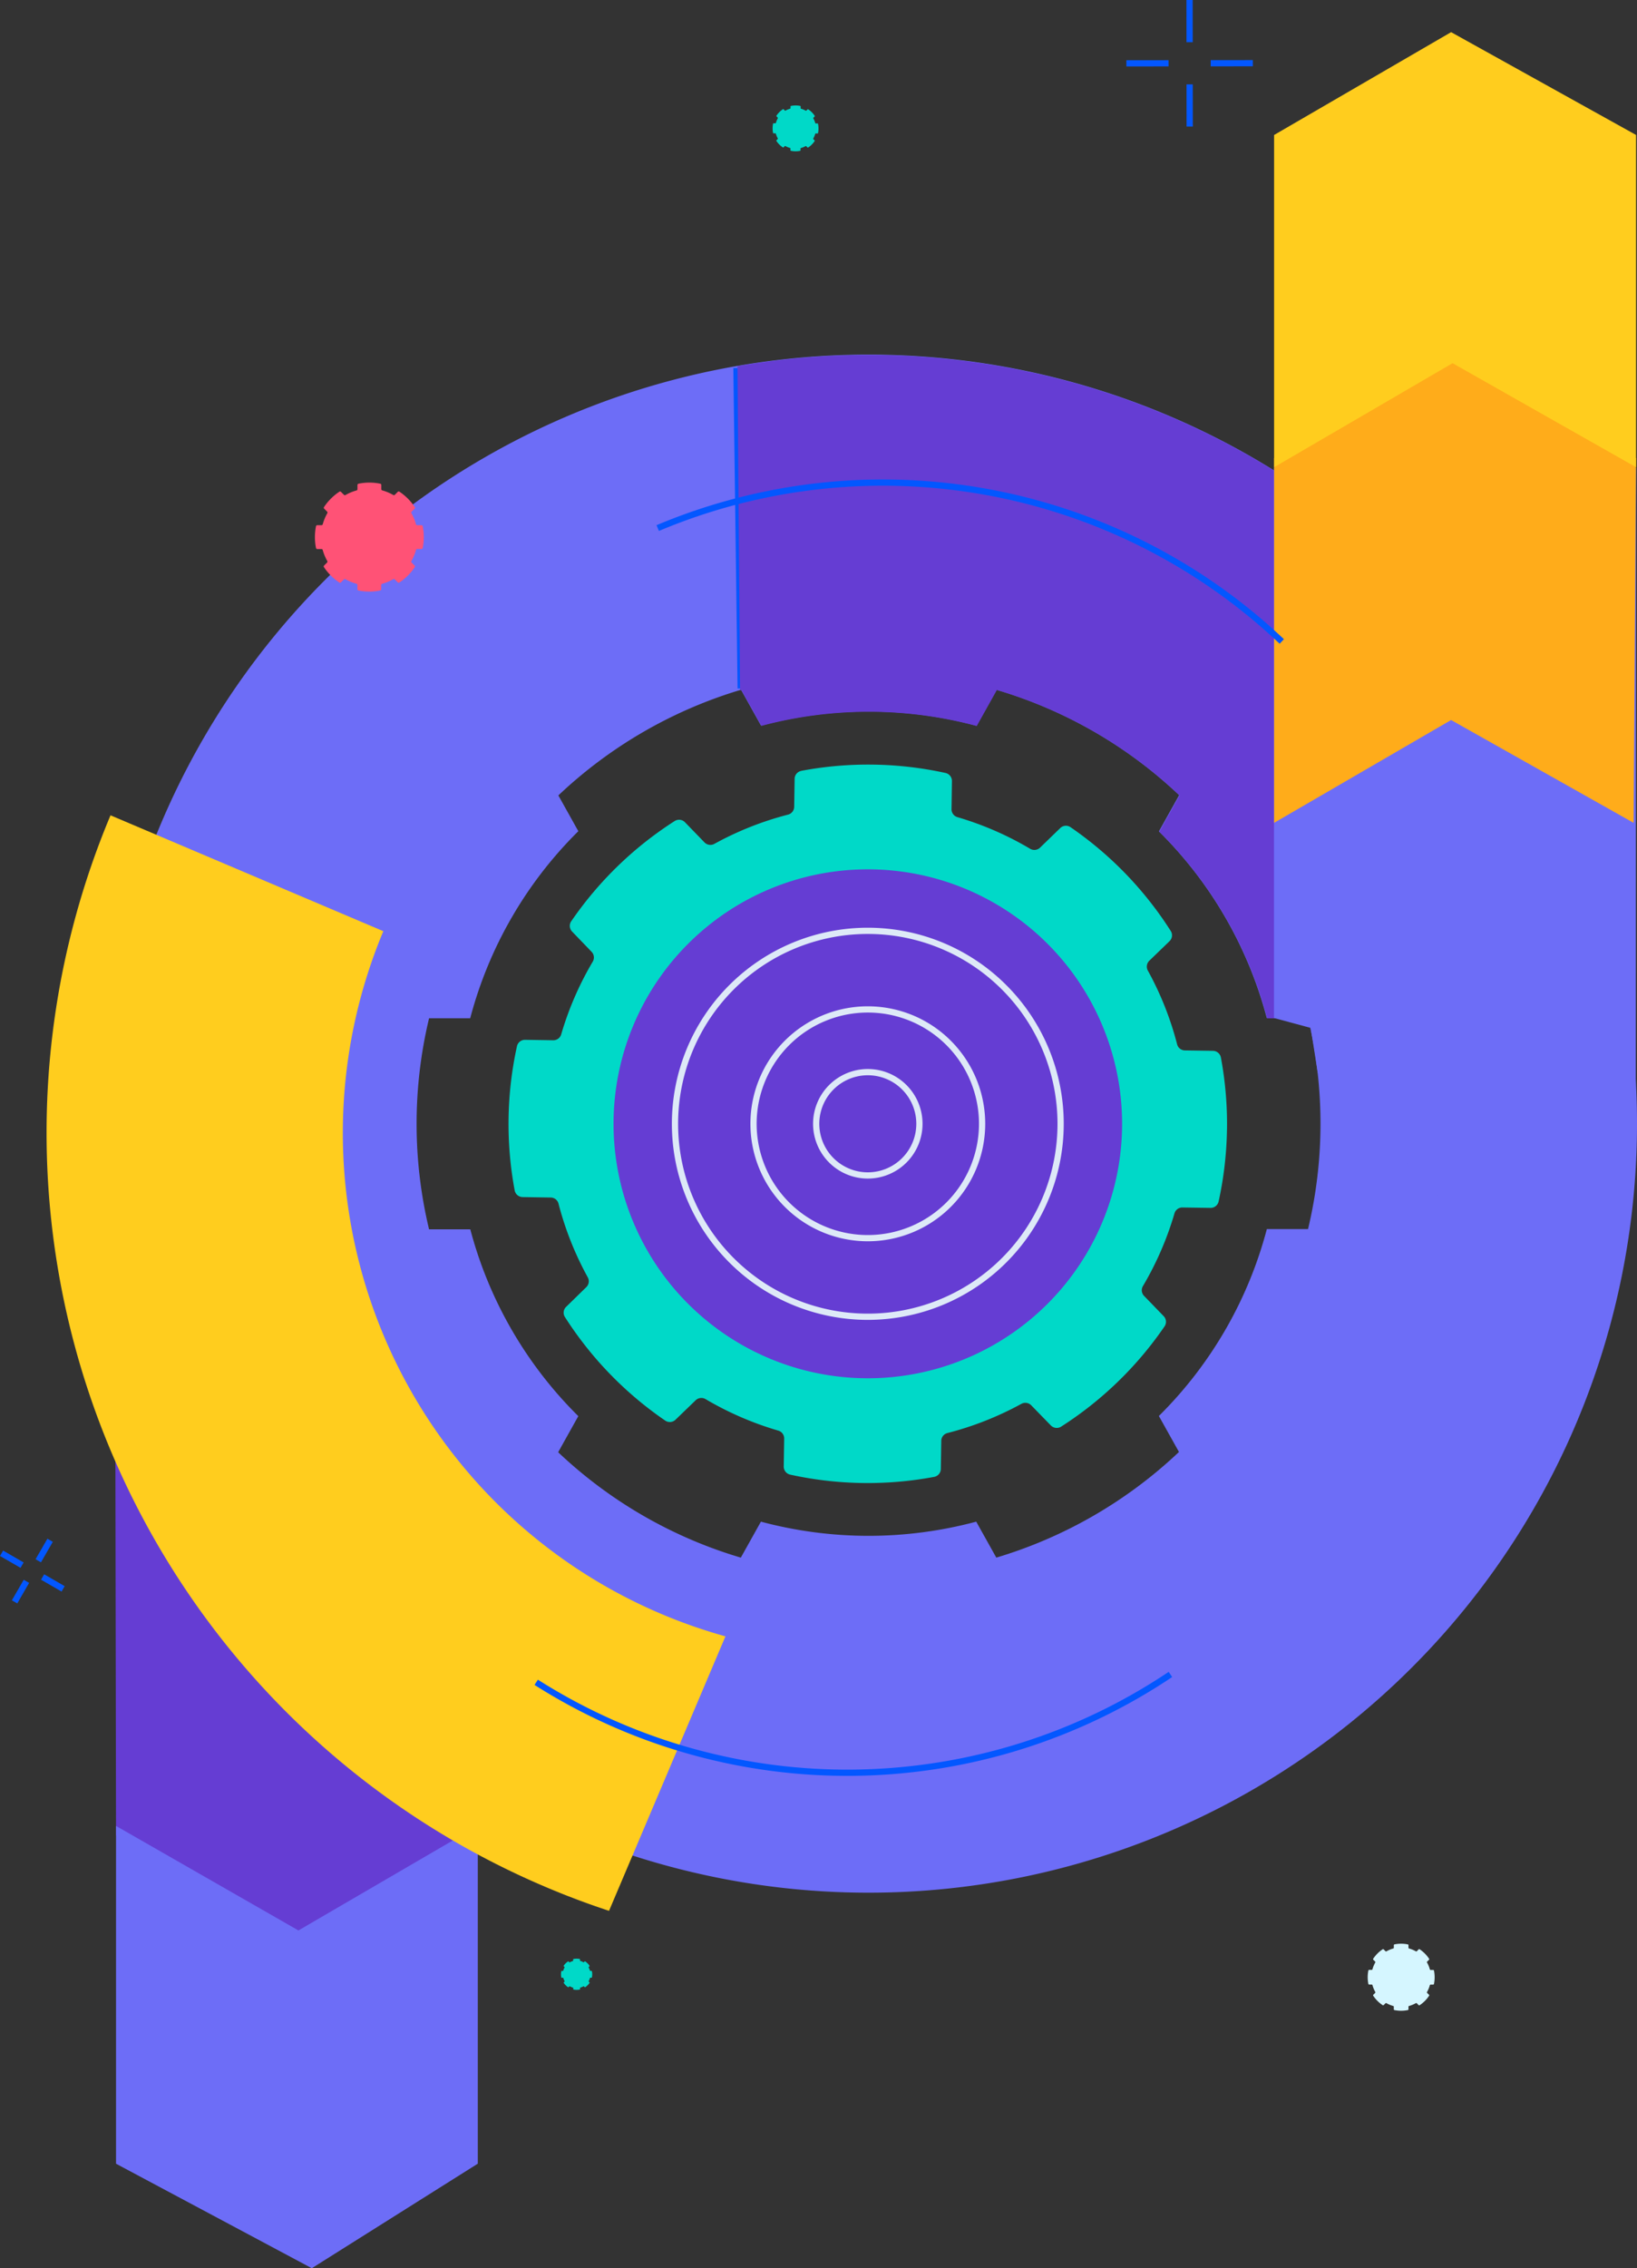 <?xml version="1.0" encoding="UTF-8"?>
<svg xmlns="http://www.w3.org/2000/svg" width="262.664" height="363.669" viewBox="0 0 262.664 363.669">
  <rect x="0" y="0" width="262.664" height="363.669" fill="#333333" stroke="none"/>
  <defs>
    <clipPath id="a">
      <path fill="none" d="M0 0h262.664v363.669H0z" />
    </clipPath>
    <style>.f,.l{fill:none}.b{fill:#653dd3}.c{fill:#6d6df7}.e{fill:#00d9c8}.f{stroke:#0357ff;stroke-miterlimit:10}.k{fill:#ffcd1e}.l{stroke:#dde9f7}</style>
  </defs>
  <path class="b" d="m51.479 236.546 25.185-17.489v75.182L48.109 311.6l-29.491-17.355-.2-114.857Z" />
  <path class="c" d="m76.663 346.907-26.635 16.762-31.41-16.757v-54.155l29.267 16.756 28.778-16.759Z" />
  <g clip-path="url(#a)">
    <path class="e" d="M196.872 181.107a57.966 57.966 0 0 1-1.338 11.518 1.314 1.314 0 0 1-1.293 1.039l-4.516-.067a1.312 1.312 0 0 0-1.269.922 50.957 50.957 0 0 1-5.068 11.683 1.3 1.3 0 0 0 .182 1.572l3.145 3.246a1.287 1.287 0 0 1 .146 1.633 57.909 57.909 0 0 1-16.614 16.093 1.314 1.314 0 0 1-1.63-.2l-3.16-3.24a1.32 1.32 0 0 0-1.565-.229 51.1 51.1 0 0 1-11.9 4.693 1.3 1.3 0 0 0-.96 1.235l-.071 4.523a1.312 1.312 0 0 1-1.076 1.263 58.017 58.017 0 0 1-23.092-.359 1.319 1.319 0 0 1-1.038-1.291l.07-4.5a1.3 1.3 0 0 0-.921-1.261 51.237 51.237 0 0 1-11.7-5.061 1.321 1.321 0 0 0-1.573.179l-3.241 3.126a1.309 1.309 0 0 1-1.644.147 57.893 57.893 0 0 1-16.106-16.615 1.3 1.3 0 0 1 .2-1.63l3.242-3.163a1.307 1.307 0 0 0 .228-1.566 51.032 51.032 0 0 1-4.7-11.834 1.3 1.3 0 0 0-1.237-.96l-4.527-.074a1.317 1.317 0 0 1-1.264-1.075 57.96 57.96 0 0 1 .36-23.073 1.312 1.312 0 0 1 1.294-1.065l4.536.071a1.308 1.308 0 0 0 1.269-.92 50.862 50.862 0 0 1 5.069-11.684 1.312 1.312 0 0 0-.18-1.572l-3.13-3.249a1.313 1.313 0 0 1-.151-1.64 57.983 57.983 0 0 1 16.616-16.09 1.31 1.31 0 0 1 1.639.2l3.145 3.242a1.322 1.322 0 0 0 1.565.23 50.789 50.789 0 0 1 11.857-4.7 1.311 1.311 0 0 0 .96-1.238l.07-4.507a1.316 1.316 0 0 1 1.075-1.262l.036-.015a57.921 57.921 0 0 1 23.091.348 1.309 1.309 0 0 1 1.039 1.293l-.066 4.514a1.315 1.315 0 0 0 .92 1.27 50.886 50.886 0 0 1 11.694 5.079 1.328 1.328 0 0 0 1.588-.179l3.245-3.14a1.3 1.3 0 0 1 1.64-.147 57.87 57.87 0 0 1 16.089 16.647 1.3 1.3 0 0 1-.2 1.635l-3.246 3.137a1.323 1.323 0 0 0-.227 1.583 50.74 50.74 0 0 1 4.7 11.834 1.3 1.3 0 0 0 1.239.959l4.516.068a1.314 1.314 0 0 1 1.264 1.075 58.069 58.069 0 0 1 .978 11.546" />
    <path class="c" d="M16.065 180.159a123.3 123.3 0 1 0 123.3-123.3h-.009a123.3 123.3 0 0 0-123.3 123.3m123.3-66.084a66.491 66.491 0 0 1 17.312 2.281l3.224-5.77a72.535 72.535 0 0 1 29.31 16.9l-3.248 5.813.131.126a65.7 65.7 0 0 1 17.172 29.794h6.622a72.557 72.557 0 0 1 0 33.845h-6.609a65.7 65.7 0 0 1-17.182 29.823l-.143.14 3.226 5.769a73 73 0 0 1-29.309 16.941l-3.222-5.767a66.8 66.8 0 0 1-34.548 0l-3.222 5.768a72.549 72.549 0 0 1-29.31-16.9l3.234-5.79c-.053-.052-.108-.1-.162-.156a65.682 65.682 0 0 1-17.169-29.786h-6.617a72.544 72.544 0 0 1 0-33.845h6.6a65.683 65.683 0 0 1 17.181-29.826c.055-.056.113-.109.17-.164l-3.205-5.74a72.963 72.963 0 0 1 29.31-16.941l3.209 5.749a66.425 66.425 0 0 1 17.241-2.263" />
    <path class="f" d="m.25 249.04 3.293 1.902M6.835 252.842l3.293 1.902M4.239 253.537l-1.901 3.294M8.041 246.952l-1.901 3.293" />
    <path class="e" d="M126.911 16.981a.085.085 0 0 0-.065.078v.286a.083.083 0 0 1-.06.081 3.215 3.215 0 0 0-.752.313.083.083 0 0 1-.1-.012l-.2-.205a.085.085 0 0 0-.108-.013 3.734 3.734 0 0 0-1.044 1.044.084.084 0 0 0 .012.105l.2.2a.085.085 0 0 1 .013.1 3.237 3.237 0 0 0-.312.752.085.085 0 0 1-.081.059h-.291a.083.083 0 0 0-.081.068 3.7 3.7 0 0 0 0 1.474.086.086 0 0 0 .078.065h.289a.084.084 0 0 1 .081.059 3.3 3.3 0 0 0 .311.752.083.083 0 0 1-.012.1l-.2.2a.085.085 0 0 0-.013.108 3.682 3.682 0 0 0 1.045 1.043.083.083 0 0 0 .1-.01l.2-.2a.082.082 0 0 1 .1-.013 3.3 3.3 0 0 0 .752.312.082.082 0 0 1 .06.08v.289a.084.084 0 0 0 .069.082 3.7 3.7 0 0 0 1.479.005.084.084 0 0 0 .066-.077v-.289a.083.083 0 0 1 .06-.081 3.3 3.3 0 0 0 .757-.31.081.081 0 0 1 .1.014l.2.2a.084.084 0 0 0 .108.014 3.681 3.681 0 0 0 1.044-1.044.081.081 0 0 0-.011-.1l-.2-.2a.085.085 0 0 1-.013-.1 3.337 3.337 0 0 0 .312-.751.081.081 0 0 1 .08-.06h.29a.085.085 0 0 0 .082-.068 3.7 3.7 0 0 0 0-1.474.084.084 0 0 0-.078-.066h-.289a.082.082 0 0 1-.08-.06 3.227 3.227 0 0 0-.311-.751.083.083 0 0 1 .013-.1l.2-.2a.084.084 0 0 0 .013-.108 3.679 3.679 0 0 0-1.045-1.046.082.082 0 0 0-.1.01l-.2.2a.086.086 0 0 1-.1.012 3.19 3.19 0 0 0-.751-.313.084.084 0 0 1-.06-.08v-.289a.084.084 0 0 0-.068-.082 3.7 3.7 0 0 0-1.475 0" />
    <path d="M57.516 77.565a.2.2 0 0 0-.159.195v.68a.2.2 0 0 1-.142.19 7.693 7.693 0 0 0-1.783.743.2.2 0 0 1-.238-.031l-.483-.484a.2.2 0 0 0-.248-.028 8.788 8.788 0 0 0-2.48 2.478.2.2 0 0 0 .028.247l.483.484a.2.2 0 0 1 .031.237 7.72 7.72 0 0 0-.741 1.785.2.2 0 0 1-.191.143H50.9a.2.2 0 0 0-.195.165 8.8 8.8 0 0 0 0 3.5.2.2 0 0 0 .194.16h.687a.2.2 0 0 1 .191.141 7.75 7.75 0 0 0 .739 1.784.2.2 0 0 1-.032.238l-.484.483a.2.2 0 0 0-.027.246 8.752 8.752 0 0 0 2.482 2.479.2.2 0 0 0 .245-.025l.485-.484a.2.2 0 0 1 .238-.031 7.724 7.724 0 0 0 1.785.74.2.2 0 0 1 .143.191v.686a.2.2 0 0 0 .159.194 8.786 8.786 0 0 0 3.5 0 .2.2 0 0 0 .16-.194v-.686a.2.2 0 0 1 .143-.191 7.746 7.746 0 0 0 1.791-.741.2.2 0 0 1 .237.032l.485.482a.2.2 0 0 0 .248.028 8.779 8.779 0 0 0 2.48-2.479.191.191 0 0 0-.028-.246l-.483-.485a.2.2 0 0 1-.032-.238 7.848 7.848 0 0 0 .742-1.784.2.2 0 0 1 .189-.143h.687a.2.2 0 0 0 .194-.159 8.73 8.73 0 0 0 0-3.5.2.2 0 0 0-.194-.16h-.687a.2.2 0 0 1-.19-.142 7.63 7.63 0 0 0-.74-1.784.2.2 0 0 1 .032-.242l.485-.483a.2.2 0 0 0 .026-.247 8.763 8.763 0 0 0-2.477-2.485.2.2 0 0 0-.246.026l-.483.485a.2.2 0 0 1-.242.03 7.744 7.744 0 0 0-1.784-.743.2.2 0 0 1-.142-.189v-.687a.2.2 0 0 0-.16-.193 8.75 8.75 0 0 0-3.5 0" fill="#ff5276" />
    <path d="M223.746 311.751a.12.12 0 0 0-.1.12v.418a.123.123 0 0 1-.088.118 4.7 4.7 0 0 0-1.1.457.123.123 0 0 1-.146-.019l-.3-.3a.125.125 0 0 0-.153-.017 5.425 5.425 0 0 0-1.525 1.524.12.12 0 0 0 .017.151l.3.3a.124.124 0 0 1 .019.146 4.735 4.735 0 0 0-.455 1.1.12.12 0 0 1-.116.086h-.419a.121.121 0 0 0-.119.1 5.414 5.414 0 0 0 0 2.152.122.122 0 0 0 .12.1h.419a.123.123 0 0 1 .117.088 4.842 4.842 0 0 0 .455 1.1.122.122 0 0 1-.018.146l-.3.3a.121.121 0 0 0-.016.153 5.379 5.379 0 0 0 1.525 1.522.121.121 0 0 0 .152-.016l.295-.291a.123.123 0 0 1 .147-.02 4.725 4.725 0 0 0 1.1.455.121.121 0 0 1 .085.115v.421a.121.121 0 0 0 .1.119 5.383 5.383 0 0 0 2.153 0 .122.122 0 0 0 .1-.119v-.421a.12.12 0 0 1 .087-.117 4.778 4.778 0 0 0 1.1-.455.123.123 0 0 1 .146.02l.3.3a.123.123 0 0 0 .153.017 5.382 5.382 0 0 0 1.525-1.523.119.119 0 0 0-.016-.153l-.3-.3a.123.123 0 0 1-.019-.146 4.807 4.807 0 0 0 .456-1.1.122.122 0 0 1 .116-.086h.423a.122.122 0 0 0 .119-.1 5.368 5.368 0 0 0 0-2.15.119.119 0 0 0-.119-.1h-.416a.124.124 0 0 1-.122-.09 4.639 4.639 0 0 0-.455-1.1.122.122 0 0 1 .019-.148l.3-.3a.12.12 0 0 0 .016-.152 5.4 5.4 0 0 0-1.524-1.529.12.12 0 0 0-.152.016l-.3.3a.122.122 0 0 1-.149.017 4.781 4.781 0 0 0-1.1-.456.121.121 0 0 1-.086-.115v-.422a.123.123 0 0 0-.1-.119 5.383 5.383 0 0 0-2.153 0" fill="#d5f6ff" />
    <path class="e" d="M92.009 314.1a.058.058 0 0 0-.047.055v.2a.055.055 0 0 1-.033.058 2.232 2.232 0 0 0-.511.212.058.058 0 0 1-.068-.007l-.131-.135a.056.056 0 0 0-.071-.009 2.528 2.528 0 0 0-.708.7.058.058 0 0 0 .007.071l.133.135a.061.061 0 0 1 .009.068 2.084 2.084 0 0 0-.212.511.057.057 0 0 1-.055.04h-.2a.055.055 0 0 0-.055.047 2.5 2.5 0 0 0 0 1 .057.057 0 0 0 .057.047h.2a.059.059 0 0 1 .058.035 2.259 2.259 0 0 0 .212.509.058.058 0 0 1-.007.068l-.133.133a.054.054 0 0 0-.007.071 2.481 2.481 0 0 0 .707.707.058.058 0 0 0 .071-.007l.137-.132a.058.058 0 0 1 .068-.009 2.261 2.261 0 0 0 .509.212.057.057 0 0 1 .04.055v.194a.054.054 0 0 0 .046.057 2.5 2.5 0 0 0 1 0 .056.056 0 0 0 .047-.055v-.194a.057.057 0 0 1 .035-.06 2.167 2.167 0 0 0 .513-.21.058.058 0 0 1 .068.007l.133.133a.056.056 0 0 0 .071.009 2.527 2.527 0 0 0 .708-.7.053.053 0 0 0-.007-.071l-.131-.137a.051.051 0 0 1-.009-.068 2.154 2.154 0 0 0 .21-.511.057.057 0 0 1 .055-.04h.2a.058.058 0 0 0 .055-.046 2.5 2.5 0 0 0 0-1 .057.057 0 0 0-.057-.047h-.2a.059.059 0 0 1-.058-.035 2.141 2.141 0 0 0-.21-.509.058.058 0 0 1 .007-.069l.135-.133a.056.056 0 0 0 .007-.071 2.542 2.542 0 0 0-.707-.71.058.058 0 0 0-.071 0l-.135.133a.055.055 0 0 1-.068.009 2.331 2.331 0 0 0-.511-.214.057.057 0 0 1-.04-.055v-.2a.055.055 0 0 0-.044-.055 2.515 2.515 0 0 0-1 0" />
    <path stroke="#0357ff" fill="none" d="m118.846 110.385-.68-51.384" />
    <path class="b" d="M139.418 56.91a124.038 124.038 0 0 0-21.083 1.8l.407 51.993c.074-.023.144-.049.221-.07l3.21 5.749a66.833 66.833 0 0 1 34.554.02l3.224-5.77a72.527 72.527 0 0 1 29.311 16.9l-3.248 5.813c.043.043.088.084.13.127a65.675 65.675 0 0 1 17.172 29.791h6.622a72.231 72.231 0 0 1 1.519 8.588l45.963-27.465a123.4 123.4 0 0 0-118.005-87.478Z" />
    <path class="c" d="M256.549 218.05a123.273 123.273 0 0 0 5.915-37.856L262.511 75l-29.073-16.757L204.418 75v88.219l5.895 1.59 1.118 7.159Z" />
    <path d="M204.434 73.449v58.479l28.4-16.485 29.281 16.485.392-58.482-29.669-16.482Z" fill="#ffac1a" />
    <path class="k" d="M204.434 21.643V74.91l28.639-16.679 29.438 16.676v-53.27L232.838 5.156ZM106.027 258.73A83.741 83.741 0 0 1 61.509 149.3l-43.776-18.58A131.348 131.348 0 0 0 87.922 302.7q4.826 2.028 9.8 3.668l18.68-44.009a84.538 84.538 0 0 1-10.376-3.628" />
    <path class="f" d="M187.8 268.467a93.155 93.155 0 0 1-101.763 1.258M105.536 84.666a93.153 93.153 0 0 1 100.131 18.181" />
    <path class="b" d="M180.046 180.18a40.8 40.8 0 1 1-40.8-40.8 40.8 40.8 0 0 1 40.8 40.8" />
    <path class="l" d="M170.181 180.18a30.938 30.938 0 1 1-30.938-30.938 30.938 30.938 0 0 1 30.938 30.938" />
    <path class="l" d="M157.581 180.18a18.337 18.337 0 1 1-18.337-18.337 18.337 18.337 0 0 1 18.337 18.337" />
    <path class="f" d="m190.869.001.007 6.763M190.883 13.526l.007 6.763M187.499 10.148l-6.763.007M201.027 10.133l-6.763.007" />
    <path class="l" d="M147.525 180.18a8.282 8.282 0 1 1-8.282-8.282 8.282 8.282 0 0 1 8.282 8.282" />
  </g>
</svg>
